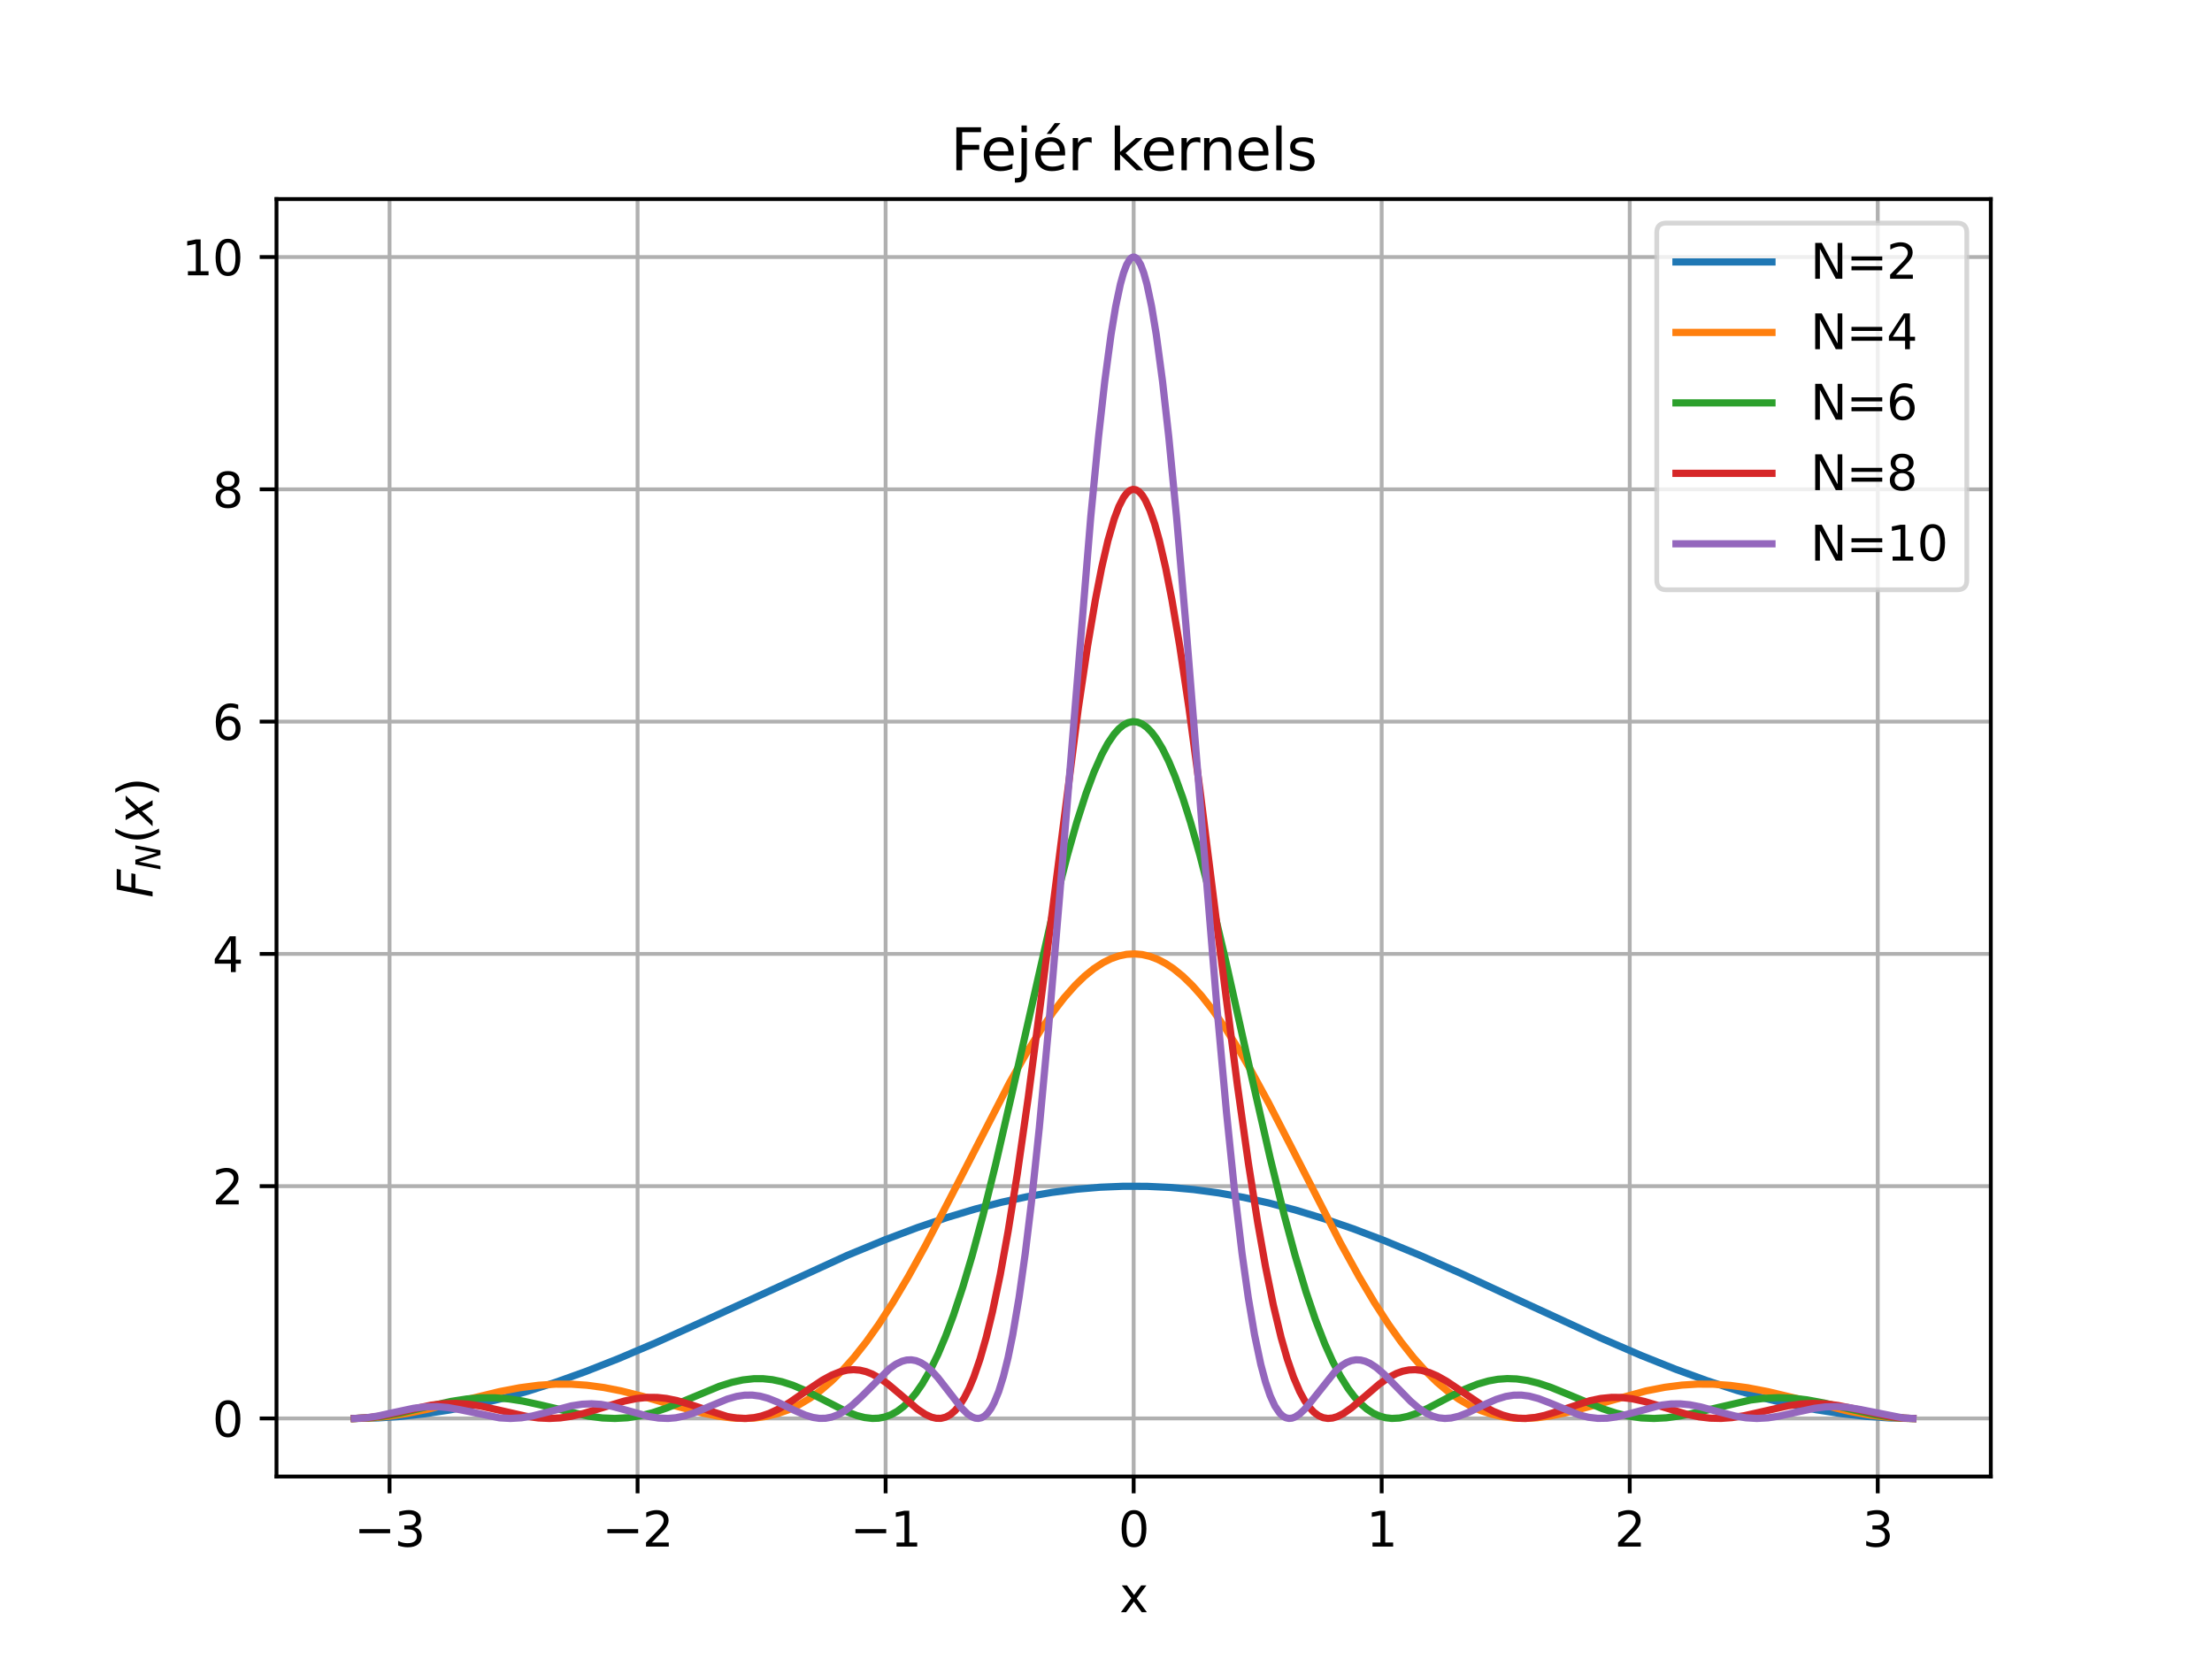 <?xml version="1.0" encoding="utf-8" standalone="no"?>
<!DOCTYPE svg PUBLIC "-//W3C//DTD SVG 1.1//EN"
  "http://www.w3.org/Graphics/SVG/1.1/DTD/svg11.dtd">
<svg xmlns:xlink="http://www.w3.org/1999/xlink" width="460.8pt" height="345.6pt" viewBox="0 0 460.8 345.6" xmlns="http://www.w3.org/2000/svg" version="1.1">
 <defs>
  <style type="text/css">*{stroke-linejoin: round; stroke-linecap: butt}</style>
 </defs>
 <g id="figure_1">
  <g id="patch_1">
   <path d="M 0 345.6 
L 460.8 345.6 
L 460.8 0 
L 0 0 
z
" style="fill: #ffffff"/>
  </g>
  <g id="axes_1">
   <g id="patch_2">
    <path d="M 57.6 307.584 
L 414.72 307.584 
L 414.72 41.472 
L 57.6 41.472 
z
" style="fill: #ffffff"/>
   </g>
   <g id="matplotlib.axis_1">
    <g id="xtick_1">
     <g id="line2d_1">
      <path d="M 81.149 307.584 
L 81.149 41.472 
" clip-path="url(#p5936dbfc8d)" style="fill: none; stroke: #b0b0b0; stroke-width: 0.8; stroke-linecap: square"/>
     </g>
     <g id="line2d_2">
      <defs>
       <path id="m642043b91c" d="M 0 0 
L 0 3.5 
" style="stroke: #000000; stroke-width: 0.8"/>
      </defs>
      <g>
       <use xlink:href="#m642043b91c" x="81.149" y="307.584" style="stroke: #000000; stroke-width: 0.8"/>
      </g>
     </g>
     <g id="text_1">
      <!-- −3 -->
      <g transform="translate(73.778 322.182) scale(0.1 -0.1)">
       <defs>
        <path id="DejaVuSans-2212" d="M 678 2272 
L 4684 2272 
L 4684 1741 
L 678 1741 
L 678 2272 
z
" transform="scale(0.016)"/>
        <path id="DejaVuSans-33" d="M 2597 2516 
Q 3050 2419 3304 2112 
Q 3559 1806 3559 1356 
Q 3559 666 3084 287 
Q 2609 -91 1734 -91 
Q 1441 -91 1130 -33 
Q 819 25 488 141 
L 488 750 
Q 750 597 1062 519 
Q 1375 441 1716 441 
Q 2309 441 2620 675 
Q 2931 909 2931 1356 
Q 2931 1769 2642 2001 
Q 2353 2234 1838 2234 
L 1294 2234 
L 1294 2753 
L 1863 2753 
Q 2328 2753 2575 2939 
Q 2822 3125 2822 3475 
Q 2822 3834 2567 4026 
Q 2313 4219 1838 4219 
Q 1578 4219 1281 4162 
Q 984 4106 628 3988 
L 628 4550 
Q 988 4650 1302 4700 
Q 1616 4750 1894 4750 
Q 2613 4750 3031 4423 
Q 3450 4097 3450 3541 
Q 3450 3153 3228 2886 
Q 3006 2619 2597 2516 
z
" transform="scale(0.016)"/>
       </defs>
       <use xlink:href="#DejaVuSans-2212"/>
       <use xlink:href="#DejaVuSans-33" x="83.789"/>
      </g>
     </g>
    </g>
    <g id="xtick_2">
     <g id="line2d_3">
      <path d="M 132.819 307.584 
L 132.819 41.472 
" clip-path="url(#p5936dbfc8d)" style="fill: none; stroke: #b0b0b0; stroke-width: 0.8; stroke-linecap: square"/>
     </g>
     <g id="line2d_4">
      <g>
       <use xlink:href="#m642043b91c" x="132.819" y="307.584" style="stroke: #000000; stroke-width: 0.8"/>
      </g>
     </g>
     <g id="text_2">
      <!-- −2 -->
      <g transform="translate(125.448 322.182) scale(0.1 -0.1)">
       <defs>
        <path id="DejaVuSans-32" d="M 1228 531 
L 3431 531 
L 3431 0 
L 469 0 
L 469 531 
Q 828 903 1448 1529 
Q 2069 2156 2228 2338 
Q 2531 2678 2651 2914 
Q 2772 3150 2772 3378 
Q 2772 3750 2511 3984 
Q 2250 4219 1831 4219 
Q 1534 4219 1204 4116 
Q 875 4013 500 3803 
L 500 4441 
Q 881 4594 1212 4672 
Q 1544 4750 1819 4750 
Q 2544 4750 2975 4387 
Q 3406 4025 3406 3419 
Q 3406 3131 3298 2873 
Q 3191 2616 2906 2266 
Q 2828 2175 2409 1742 
Q 1991 1309 1228 531 
z
" transform="scale(0.016)"/>
       </defs>
       <use xlink:href="#DejaVuSans-2212"/>
       <use xlink:href="#DejaVuSans-32" x="83.789"/>
      </g>
     </g>
    </g>
    <g id="xtick_3">
     <g id="line2d_5">
      <path d="M 184.49 307.584 
L 184.49 41.472 
" clip-path="url(#p5936dbfc8d)" style="fill: none; stroke: #b0b0b0; stroke-width: 0.8; stroke-linecap: square"/>
     </g>
     <g id="line2d_6">
      <g>
       <use xlink:href="#m642043b91c" x="184.49" y="307.584" style="stroke: #000000; stroke-width: 0.8"/>
      </g>
     </g>
     <g id="text_3">
      <!-- −1 -->
      <g transform="translate(177.119 322.182) scale(0.1 -0.1)">
       <defs>
        <path id="DejaVuSans-31" d="M 794 531 
L 1825 531 
L 1825 4091 
L 703 3866 
L 703 4441 
L 1819 4666 
L 2450 4666 
L 2450 531 
L 3481 531 
L 3481 0 
L 794 0 
L 794 531 
z
" transform="scale(0.016)"/>
       </defs>
       <use xlink:href="#DejaVuSans-2212"/>
       <use xlink:href="#DejaVuSans-31" x="83.789"/>
      </g>
     </g>
    </g>
    <g id="xtick_4">
     <g id="line2d_7">
      <path d="M 236.16 307.584 
L 236.16 41.472 
" clip-path="url(#p5936dbfc8d)" style="fill: none; stroke: #b0b0b0; stroke-width: 0.8; stroke-linecap: square"/>
     </g>
     <g id="line2d_8">
      <g>
       <use xlink:href="#m642043b91c" x="236.16" y="307.584" style="stroke: #000000; stroke-width: 0.8"/>
      </g>
     </g>
     <g id="text_4">
      <!-- 0 -->
      <g transform="translate(232.979 322.182) scale(0.1 -0.1)">
       <defs>
        <path id="DejaVuSans-30" d="M 2034 4250 
Q 1547 4250 1301 3770 
Q 1056 3291 1056 2328 
Q 1056 1369 1301 889 
Q 1547 409 2034 409 
Q 2525 409 2770 889 
Q 3016 1369 3016 2328 
Q 3016 3291 2770 3770 
Q 2525 4250 2034 4250 
z
M 2034 4750 
Q 2819 4750 3233 4129 
Q 3647 3509 3647 2328 
Q 3647 1150 3233 529 
Q 2819 -91 2034 -91 
Q 1250 -91 836 529 
Q 422 1150 422 2328 
Q 422 3509 836 4129 
Q 1250 4750 2034 4750 
z
" transform="scale(0.016)"/>
       </defs>
       <use xlink:href="#DejaVuSans-30"/>
      </g>
     </g>
    </g>
    <g id="xtick_5">
     <g id="line2d_9">
      <path d="M 287.83 307.584 
L 287.83 41.472 
" clip-path="url(#p5936dbfc8d)" style="fill: none; stroke: #b0b0b0; stroke-width: 0.8; stroke-linecap: square"/>
     </g>
     <g id="line2d_10">
      <g>
       <use xlink:href="#m642043b91c" x="287.83" y="307.584" style="stroke: #000000; stroke-width: 0.8"/>
      </g>
     </g>
     <g id="text_5">
      <!-- 1 -->
      <g transform="translate(284.649 322.182) scale(0.1 -0.1)">
       <use xlink:href="#DejaVuSans-31"/>
      </g>
     </g>
    </g>
    <g id="xtick_6">
     <g id="line2d_11">
      <path d="M 339.501 307.584 
L 339.501 41.472 
" clip-path="url(#p5936dbfc8d)" style="fill: none; stroke: #b0b0b0; stroke-width: 0.8; stroke-linecap: square"/>
     </g>
     <g id="line2d_12">
      <g>
       <use xlink:href="#m642043b91c" x="339.501" y="307.584" style="stroke: #000000; stroke-width: 0.8"/>
      </g>
     </g>
     <g id="text_6">
      <!-- 2 -->
      <g transform="translate(336.32 322.182) scale(0.1 -0.1)">
       <use xlink:href="#DejaVuSans-32"/>
      </g>
     </g>
    </g>
    <g id="xtick_7">
     <g id="line2d_13">
      <path d="M 391.171 307.584 
L 391.171 41.472 
" clip-path="url(#p5936dbfc8d)" style="fill: none; stroke: #b0b0b0; stroke-width: 0.8; stroke-linecap: square"/>
     </g>
     <g id="line2d_14">
      <g>
       <use xlink:href="#m642043b91c" x="391.171" y="307.584" style="stroke: #000000; stroke-width: 0.8"/>
      </g>
     </g>
     <g id="text_7">
      <!-- 3 -->
      <g transform="translate(387.99 322.182) scale(0.1 -0.1)">
       <use xlink:href="#DejaVuSans-33"/>
      </g>
     </g>
    </g>
    <g id="text_8">
     <!-- x -->
     <g transform="translate(233.201 335.861) scale(0.1 -0.1)">
      <defs>
       <path id="DejaVuSans-78" d="M 3513 3500 
L 2247 1797 
L 3578 0 
L 2900 0 
L 1881 1375 
L 863 0 
L 184 0 
L 1544 1831 
L 300 3500 
L 978 3500 
L 1906 2253 
L 2834 3500 
L 3513 3500 
z
" transform="scale(0.016)"/>
      </defs>
      <use xlink:href="#DejaVuSans-78"/>
     </g>
    </g>
   </g>
   <g id="matplotlib.axis_2">
    <g id="ytick_1">
     <g id="line2d_15">
      <path d="M 57.6 295.488 
L 414.72 295.488 
" clip-path="url(#p5936dbfc8d)" style="fill: none; stroke: #b0b0b0; stroke-width: 0.8; stroke-linecap: square"/>
     </g>
     <g id="line2d_16">
      <defs>
       <path id="m3d2e45a71a" d="M 0 0 
L -3.5 0 
" style="stroke: #000000; stroke-width: 0.8"/>
      </defs>
      <g>
       <use xlink:href="#m3d2e45a71a" x="57.6" y="295.488" style="stroke: #000000; stroke-width: 0.8"/>
      </g>
     </g>
     <g id="text_9">
      <!-- 0 -->
      <g transform="translate(44.237 299.287) scale(0.1 -0.1)">
       <use xlink:href="#DejaVuSans-30"/>
      </g>
     </g>
    </g>
    <g id="ytick_2">
     <g id="line2d_17">
      <path d="M 57.6 247.1 
L 414.72 247.1 
" clip-path="url(#p5936dbfc8d)" style="fill: none; stroke: #b0b0b0; stroke-width: 0.8; stroke-linecap: square"/>
     </g>
     <g id="line2d_18">
      <g>
       <use xlink:href="#m3d2e45a71a" x="57.6" y="247.1" style="stroke: #000000; stroke-width: 0.8"/>
      </g>
     </g>
     <g id="text_10">
      <!-- 2 -->
      <g transform="translate(44.237 250.899) scale(0.1 -0.1)">
       <use xlink:href="#DejaVuSans-32"/>
      </g>
     </g>
    </g>
    <g id="ytick_3">
     <g id="line2d_19">
      <path d="M 57.6 198.712 
L 414.72 198.712 
" clip-path="url(#p5936dbfc8d)" style="fill: none; stroke: #b0b0b0; stroke-width: 0.8; stroke-linecap: square"/>
     </g>
     <g id="line2d_20">
      <g>
       <use xlink:href="#m3d2e45a71a" x="57.6" y="198.712" style="stroke: #000000; stroke-width: 0.8"/>
      </g>
     </g>
     <g id="text_11">
      <!-- 4 -->
      <g transform="translate(44.237 202.511) scale(0.1 -0.1)">
       <defs>
        <path id="DejaVuSans-34" d="M 2419 4116 
L 825 1625 
L 2419 1625 
L 2419 4116 
z
M 2253 4666 
L 3047 4666 
L 3047 1625 
L 3713 1625 
L 3713 1100 
L 3047 1100 
L 3047 0 
L 2419 0 
L 2419 1100 
L 313 1100 
L 313 1709 
L 2253 4666 
z
" transform="scale(0.016)"/>
       </defs>
       <use xlink:href="#DejaVuSans-34"/>
      </g>
     </g>
    </g>
    <g id="ytick_4">
     <g id="line2d_21">
      <path d="M 57.6 150.324 
L 414.72 150.324 
" clip-path="url(#p5936dbfc8d)" style="fill: none; stroke: #b0b0b0; stroke-width: 0.8; stroke-linecap: square"/>
     </g>
     <g id="line2d_22">
      <g>
       <use xlink:href="#m3d2e45a71a" x="57.6" y="150.324" style="stroke: #000000; stroke-width: 0.8"/>
      </g>
     </g>
     <g id="text_12">
      <!-- 6 -->
      <g transform="translate(44.237 154.123) scale(0.1 -0.1)">
       <defs>
        <path id="DejaVuSans-36" d="M 2113 2584 
Q 1688 2584 1439 2293 
Q 1191 2003 1191 1497 
Q 1191 994 1439 701 
Q 1688 409 2113 409 
Q 2538 409 2786 701 
Q 3034 994 3034 1497 
Q 3034 2003 2786 2293 
Q 2538 2584 2113 2584 
z
M 3366 4563 
L 3366 3988 
Q 3128 4100 2886 4159 
Q 2644 4219 2406 4219 
Q 1781 4219 1451 3797 
Q 1122 3375 1075 2522 
Q 1259 2794 1537 2939 
Q 1816 3084 2150 3084 
Q 2853 3084 3261 2657 
Q 3669 2231 3669 1497 
Q 3669 778 3244 343 
Q 2819 -91 2113 -91 
Q 1303 -91 875 529 
Q 447 1150 447 2328 
Q 447 3434 972 4092 
Q 1497 4750 2381 4750 
Q 2619 4750 2861 4703 
Q 3103 4656 3366 4563 
z
" transform="scale(0.016)"/>
       </defs>
       <use xlink:href="#DejaVuSans-36"/>
      </g>
     </g>
    </g>
    <g id="ytick_5">
     <g id="line2d_23">
      <path d="M 57.6 101.936 
L 414.72 101.936 
" clip-path="url(#p5936dbfc8d)" style="fill: none; stroke: #b0b0b0; stroke-width: 0.8; stroke-linecap: square"/>
     </g>
     <g id="line2d_24">
      <g>
       <use xlink:href="#m3d2e45a71a" x="57.6" y="101.936" style="stroke: #000000; stroke-width: 0.8"/>
      </g>
     </g>
     <g id="text_13">
      <!-- 8 -->
      <g transform="translate(44.237 105.735) scale(0.1 -0.1)">
       <defs>
        <path id="DejaVuSans-38" d="M 2034 2216 
Q 1584 2216 1326 1975 
Q 1069 1734 1069 1313 
Q 1069 891 1326 650 
Q 1584 409 2034 409 
Q 2484 409 2743 651 
Q 3003 894 3003 1313 
Q 3003 1734 2745 1975 
Q 2488 2216 2034 2216 
z
M 1403 2484 
Q 997 2584 770 2862 
Q 544 3141 544 3541 
Q 544 4100 942 4425 
Q 1341 4750 2034 4750 
Q 2731 4750 3128 4425 
Q 3525 4100 3525 3541 
Q 3525 3141 3298 2862 
Q 3072 2584 2669 2484 
Q 3125 2378 3379 2068 
Q 3634 1759 3634 1313 
Q 3634 634 3220 271 
Q 2806 -91 2034 -91 
Q 1263 -91 848 271 
Q 434 634 434 1313 
Q 434 1759 690 2068 
Q 947 2378 1403 2484 
z
M 1172 3481 
Q 1172 3119 1398 2916 
Q 1625 2713 2034 2713 
Q 2441 2713 2670 2916 
Q 2900 3119 2900 3481 
Q 2900 3844 2670 4047 
Q 2441 4250 2034 4250 
Q 1625 4250 1398 4047 
Q 1172 3844 1172 3481 
z
" transform="scale(0.016)"/>
       </defs>
       <use xlink:href="#DejaVuSans-38"/>
      </g>
     </g>
    </g>
    <g id="ytick_6">
     <g id="line2d_25">
      <path d="M 57.6 53.548 
L 414.72 53.548 
" clip-path="url(#p5936dbfc8d)" style="fill: none; stroke: #b0b0b0; stroke-width: 0.8; stroke-linecap: square"/>
     </g>
     <g id="line2d_26">
      <g>
       <use xlink:href="#m3d2e45a71a" x="57.6" y="53.548" style="stroke: #000000; stroke-width: 0.8"/>
      </g>
     </g>
     <g id="text_14">
      <!-- 10 -->
      <g transform="translate(37.875 57.347) scale(0.1 -0.1)">
       <use xlink:href="#DejaVuSans-31"/>
       <use xlink:href="#DejaVuSans-30" x="63.623"/>
      </g>
     </g>
    </g>
    <g id="text_15">
     <!-- $F_N(x)$ -->
     <g transform="translate(31.795 187.028) rotate(-90) scale(0.1 -0.1)">
      <defs>
       <path id="DejaVuSans-Oblique-46" d="M 1081 4666 
L 3756 4666 
L 3653 4134 
L 1606 4134 
L 1338 2759 
L 3188 2759 
L 3084 2228 
L 1234 2228 
L 800 0 
L 172 0 
L 1081 4666 
z
" transform="scale(0.016)"/>
       <path id="DejaVuSans-Oblique-4e" d="M 1081 4666 
L 1931 4666 
L 3219 666 
L 4000 4666 
L 4616 4666 
L 3706 0 
L 2853 0 
L 1569 4025 
L 788 0 
L 172 0 
L 1081 4666 
z
" transform="scale(0.016)"/>
       <path id="DejaVuSans-28" d="M 1984 4856 
Q 1566 4138 1362 3434 
Q 1159 2731 1159 2009 
Q 1159 1288 1364 580 
Q 1569 -128 1984 -844 
L 1484 -844 
Q 1016 -109 783 600 
Q 550 1309 550 2009 
Q 550 2706 781 3412 
Q 1013 4119 1484 4856 
L 1984 4856 
z
" transform="scale(0.016)"/>
       <path id="DejaVuSans-Oblique-78" d="M 3841 3500 
L 2234 1784 
L 3219 0 
L 2559 0 
L 1819 1388 
L 531 0 
L -166 0 
L 1556 1844 
L 641 3500 
L 1300 3500 
L 1972 2234 
L 3144 3500 
L 3841 3500 
z
" transform="scale(0.016)"/>
       <path id="DejaVuSans-29" d="M 513 4856 
L 1013 4856 
Q 1481 4119 1714 3412 
Q 1947 2706 1947 2009 
Q 1947 1309 1714 600 
Q 1481 -109 1013 -844 
L 513 -844 
Q 928 -128 1133 580 
Q 1338 1288 1338 2009 
Q 1338 2731 1133 3434 
Q 928 4138 513 4856 
z
" transform="scale(0.016)"/>
      </defs>
      <use xlink:href="#DejaVuSans-Oblique-46" transform="translate(0 0.125)"/>
      <use xlink:href="#DejaVuSans-Oblique-4e" transform="translate(57.52 -16.281) scale(0.7)"/>
      <use xlink:href="#DejaVuSans-28" transform="translate(112.617 0.125)"/>
      <use xlink:href="#DejaVuSans-Oblique-78" transform="translate(151.631 0.125)"/>
      <use xlink:href="#DejaVuSans-29" transform="translate(210.811 0.125)"/>
     </g>
    </g>
   </g>
   <g id="line2d_27">
    <path d="M 73.833 295.488 
L 78.707 295.38 
L 83.582 295.059 
L 88.457 294.525 
L 93.656 293.729 
L 98.856 292.706 
L 104.381 291.381 
L 109.905 289.828 
L 115.755 287.952 
L 121.93 285.742 
L 128.754 283.06 
L 136.554 279.747 
L 146.303 275.345 
L 176.526 261.502 
L 184.326 258.287 
L 191.15 255.713 
L 197.325 253.618 
L 203.175 251.865 
L 208.699 250.437 
L 213.899 249.311 
L 219.099 248.407 
L 224.298 247.735 
L 229.173 247.321 
L 234.048 247.12 
L 238.922 247.135 
L 243.797 247.364 
L 248.672 247.806 
L 253.871 248.508 
L 259.071 249.44 
L 264.271 250.593 
L 269.795 252.048 
L 275.645 253.827 
L 281.82 255.947 
L 288.319 258.415 
L 295.794 261.502 
L 304.568 265.382 
L 317.567 271.408 
L 333.491 278.741 
L 341.941 282.39 
L 349.09 285.249 
L 355.59 287.618 
L 361.765 289.631 
L 367.614 291.296 
L 373.139 292.635 
L 378.339 293.672 
L 383.538 294.482 
L 388.738 295.059 
L 393.613 295.38 
L 398.487 295.488 
L 398.487 295.488 
" clip-path="url(#p5936dbfc8d)" style="fill: none; stroke: #1f77b4; stroke-width: 1.5; stroke-linecap: square"/>
   </g>
   <g id="line2d_28">
    <path d="M 73.833 295.488 
L 77.408 295.373 
L 80.982 295.034 
L 84.882 294.435 
L 89.432 293.493 
L 95.931 291.879 
L 104.056 289.896 
L 108.281 289.089 
L 112.18 288.576 
L 115.755 288.343 
L 119.005 288.349 
L 122.255 288.568 
L 125.829 289.048 
L 129.404 289.752 
L 133.629 290.814 
L 141.428 293.074 
L 146.303 294.358 
L 149.553 295.009 
L 152.478 295.379 
L 155.078 295.488 
L 157.352 295.383 
L 159.627 295.066 
L 161.902 294.514 
L 164.177 293.709 
L 166.452 292.634 
L 168.727 291.274 
L 171.002 289.621 
L 173.276 287.668 
L 175.551 285.413 
L 177.826 282.858 
L 180.426 279.579 
L 183.026 275.934 
L 185.951 271.427 
L 189.2 265.969 
L 192.775 259.508 
L 197.325 250.789 
L 210.324 225.519 
L 213.899 219.241 
L 216.824 214.545 
L 219.424 210.777 
L 221.698 207.836 
L 223.973 205.263 
L 225.923 203.371 
L 227.873 201.785 
L 229.823 200.519 
L 231.448 199.714 
L 233.073 199.143 
L 234.698 198.809 
L 236.322 198.713 
L 237.947 198.857 
L 239.572 199.239 
L 241.197 199.856 
L 242.822 200.707 
L 244.447 201.785 
L 246.397 203.371 
L 248.347 205.263 
L 250.297 207.445 
L 252.571 210.335 
L 255.171 214.052 
L 257.771 218.16 
L 260.696 223.177 
L 264.271 229.753 
L 269.145 239.222 
L 279.22 258.901 
L 283.12 265.969 
L 286.369 271.427 
L 289.294 275.934 
L 291.894 279.579 
L 294.494 282.858 
L 297.094 285.753 
L 299.369 287.966 
L 301.643 289.876 
L 303.918 291.486 
L 306.193 292.805 
L 308.468 293.84 
L 310.743 294.608 
L 313.018 295.125 
L 315.293 295.41 
L 317.567 295.487 
L 320.167 295.35 
L 323.092 294.954 
L 326.342 294.282 
L 330.567 293.167 
L 342.916 289.752 
L 346.816 288.995 
L 350.39 288.537 
L 353.64 288.339 
L 356.89 288.354 
L 360.465 288.609 
L 364.039 289.089 
L 368.264 289.896 
L 373.789 291.212 
L 385.163 293.992 
L 389.388 294.763 
L 393.288 295.246 
L 396.862 295.464 
L 398.487 295.488 
L 398.487 295.488 
" clip-path="url(#p5936dbfc8d)" style="fill: none; stroke: #ff7f0e; stroke-width: 1.5; stroke-linecap: square"/>
   </g>
   <g id="line2d_29">
    <path d="M 73.833 295.488 
L 76.758 295.373 
L 79.682 295.039 
L 83.257 294.387 
L 88.457 293.17 
L 93.981 291.937 
L 97.231 291.43 
L 100.156 291.19 
L 103.081 291.185 
L 106.006 291.42 
L 108.931 291.872 
L 112.505 292.649 
L 122.58 295.011 
L 125.504 295.384 
L 128.104 295.488 
L 130.704 295.346 
L 133.304 294.95 
L 135.904 294.31 
L 138.829 293.335 
L 142.403 291.888 
L 149.878 288.778 
L 152.478 287.961 
L 154.753 287.463 
L 157.027 287.21 
L 158.977 287.209 
L 160.927 287.418 
L 162.877 287.834 
L 165.152 288.565 
L 167.752 289.674 
L 171.002 291.334 
L 176.201 293.999 
L 178.476 294.878 
L 180.101 295.295 
L 181.726 295.482 
L 183.026 295.435 
L 184.326 295.185 
L 185.626 294.712 
L 186.926 293.993 
L 188.226 293.008 
L 189.525 291.74 
L 190.825 290.172 
L 192.125 288.293 
L 193.75 285.49 
L 195.375 282.172 
L 197 278.334 
L 198.625 273.982 
L 200.575 268.098 
L 202.525 261.534 
L 204.799 253.097 
L 207.399 242.586 
L 210.649 228.5 
L 219.749 188.373 
L 222.348 178.195 
L 224.298 171.327 
L 226.248 165.26 
L 227.873 160.898 
L 229.498 157.229 
L 230.798 154.828 
L 232.098 152.923 
L 233.073 151.83 
L 234.048 151.03 
L 235.023 150.529 
L 235.998 150.328 
L 236.972 150.429 
L 237.947 150.83 
L 238.922 151.53 
L 239.897 152.526 
L 240.872 153.812 
L 242.172 155.968 
L 243.472 158.61 
L 244.772 161.716 
L 246.397 166.21 
L 248.022 171.327 
L 249.972 178.195 
L 252.246 187.046 
L 255.171 199.413 
L 260.371 222.686 
L 264.596 241.217 
L 267.521 253.097 
L 269.795 261.534 
L 272.07 269.127 
L 274.02 274.893 
L 275.97 279.932 
L 277.595 283.562 
L 279.22 286.672 
L 280.845 289.272 
L 282.145 290.994 
L 283.445 292.41 
L 284.744 293.535 
L 286.044 294.384 
L 287.344 294.978 
L 288.644 295.337 
L 289.944 295.482 
L 291.569 295.4 
L 293.194 295.069 
L 295.144 294.411 
L 297.419 293.387 
L 301.643 291.16 
L 305.218 289.374 
L 307.818 288.331 
L 310.093 287.673 
L 312.043 287.325 
L 313.993 287.186 
L 315.942 287.255 
L 318.217 287.582 
L 320.492 288.143 
L 323.092 289.016 
L 326.667 290.474 
L 333.816 293.455 
L 336.741 294.402 
L 339.341 295.014 
L 341.941 295.378 
L 344.541 295.488 
L 347.141 295.355 
L 350.065 294.955 
L 353.64 294.203 
L 364.689 291.646 
L 367.614 291.287 
L 370.539 291.157 
L 373.464 291.269 
L 376.389 291.606 
L 379.963 292.264 
L 385.488 293.565 
L 390.688 294.712 
L 393.938 295.213 
L 396.862 295.452 
L 398.487 295.488 
L 398.487 295.488 
" clip-path="url(#p5936dbfc8d)" style="fill: none; stroke: #2ca02c; stroke-width: 1.5; stroke-linecap: square"/>
   </g>
   <g id="line2d_30">
    <path d="M 73.833 295.488 
L 76.433 295.367 
L 79.032 295.023 
L 82.282 294.361 
L 89.757 292.731 
L 92.357 292.423 
L 94.956 292.347 
L 97.556 292.519 
L 100.156 292.913 
L 103.731 293.705 
L 109.58 295.031 
L 112.18 295.385 
L 114.455 295.488 
L 116.73 295.373 
L 119.005 295.042 
L 121.605 294.434 
L 125.179 293.344 
L 130.054 291.87 
L 132.654 291.332 
L 134.929 291.102 
L 136.879 291.112 
L 138.829 291.319 
L 141.103 291.789 
L 143.703 292.563 
L 151.503 295.084 
L 153.453 295.405 
L 155.403 295.482 
L 157.027 295.334 
L 158.652 294.98 
L 160.277 294.424 
L 162.227 293.506 
L 164.502 292.153 
L 168.077 289.682 
L 171.327 287.511 
L 173.276 286.456 
L 174.901 285.807 
L 176.526 285.42 
L 177.826 285.324 
L 179.126 285.43 
L 180.426 285.742 
L 181.726 286.256 
L 183.351 287.163 
L 184.976 288.321 
L 187.251 290.231 
L 191.15 293.569 
L 192.775 294.644 
L 194.075 295.228 
L 195.05 295.454 
L 196.025 295.463 
L 197 295.221 
L 197.975 294.699 
L 198.95 293.866 
L 199.925 292.694 
L 200.9 291.158 
L 201.875 289.235 
L 202.85 286.906 
L 204.15 283.141 
L 205.449 278.601 
L 206.749 273.273 
L 208.374 265.511 
L 209.999 256.565 
L 211.949 244.382 
L 214.224 228.452 
L 216.824 208.569 
L 224.623 147.612 
L 226.573 134.501 
L 228.198 124.901 
L 229.498 118.254 
L 230.798 112.637 
L 232.098 108.137 
L 233.073 105.537 
L 234.048 103.629 
L 234.698 102.749 
L 235.348 102.187 
L 235.998 101.946 
L 236.647 102.027 
L 237.297 102.428 
L 237.947 103.149 
L 238.597 104.187 
L 239.572 106.328 
L 240.547 109.153 
L 241.522 112.637 
L 242.822 118.254 
L 244.122 124.901 
L 245.747 134.501 
L 247.697 147.612 
L 249.972 164.546 
L 253.871 195.608 
L 257.771 226.049 
L 260.046 242.211 
L 261.996 254.64 
L 263.621 263.815 
L 265.246 271.818 
L 266.871 278.601 
L 268.17 283.141 
L 269.47 286.906 
L 270.77 289.92 
L 271.745 291.712 
L 272.72 293.124 
L 273.695 294.18 
L 274.67 294.906 
L 275.645 295.332 
L 276.62 295.486 
L 277.595 295.402 
L 278.57 295.11 
L 279.87 294.456 
L 281.495 293.319 
L 283.769 291.389 
L 287.344 288.321 
L 289.294 286.96 
L 290.919 286.109 
L 292.219 285.645 
L 293.519 285.384 
L 294.819 285.33 
L 296.119 285.475 
L 297.744 285.917 
L 299.369 286.613 
L 301.318 287.71 
L 303.918 289.453 
L 308.793 292.764 
L 311.068 293.997 
L 313.018 294.782 
L 314.643 295.217 
L 316.267 295.447 
L 317.892 295.476 
L 319.842 295.272 
L 321.792 294.848 
L 324.392 294.047 
L 331.217 291.789 
L 333.491 291.319 
L 335.766 291.097 
L 337.716 291.12 
L 339.991 291.385 
L 342.591 291.954 
L 345.841 292.923 
L 351.365 294.606 
L 353.965 295.158 
L 356.24 295.429 
L 358.515 295.48 
L 360.79 295.318 
L 363.389 294.911 
L 366.964 294.104 
L 372.489 292.853 
L 375.089 292.484 
L 377.689 292.343 
L 380.288 292.449 
L 382.888 292.784 
L 386.138 293.441 
L 393.938 295.127 
L 396.537 295.42 
L 398.487 295.488 
L 398.487 295.488 
" clip-path="url(#p5936dbfc8d)" style="fill: none; stroke: #d62728; stroke-width: 1.5; stroke-linecap: square"/>
   </g>
   <g id="line2d_31">
    <path d="M 73.833 295.488 
L 76.108 295.373 
L 78.707 294.987 
L 82.282 294.192 
L 86.182 293.364 
L 88.782 293.055 
L 91.057 293.023 
L 93.331 293.223 
L 95.931 293.687 
L 104.056 295.366 
L 106.331 295.488 
L 108.606 295.355 
L 110.88 294.98 
L 113.805 294.244 
L 119.005 292.87 
L 121.28 292.521 
L 123.23 292.433 
L 125.179 292.558 
L 127.454 292.954 
L 130.379 293.743 
L 135.254 295.097 
L 137.204 295.406 
L 139.154 295.483 
L 140.779 295.345 
L 142.728 294.939 
L 144.678 294.304 
L 147.603 293.075 
L 151.503 291.454 
L 153.453 290.894 
L 155.078 290.642 
L 156.703 290.619 
L 158.327 290.835 
L 159.952 291.276 
L 161.902 292.049 
L 165.477 293.797 
L 167.752 294.79 
L 169.377 295.276 
L 170.677 295.468 
L 171.977 295.451 
L 173.276 295.201 
L 174.576 294.71 
L 175.876 293.981 
L 177.501 292.765 
L 179.451 290.951 
L 185.301 285.119 
L 186.601 284.202 
L 187.901 283.573 
L 188.875 283.321 
L 189.85 283.277 
L 190.825 283.449 
L 191.8 283.841 
L 192.775 284.448 
L 194.075 285.565 
L 195.375 286.984 
L 197.325 289.486 
L 200.25 293.254 
L 201.55 294.537 
L 202.525 295.186 
L 203.175 295.426 
L 203.825 295.484 
L 204.474 295.337 
L 205.124 294.962 
L 205.774 294.337 
L 206.424 293.44 
L 207.074 292.251 
L 208.049 289.881 
L 209.024 286.755 
L 209.999 282.828 
L 210.974 278.064 
L 212.274 270.374 
L 213.574 261.146 
L 214.874 250.413 
L 216.499 235.014 
L 218.449 214.003 
L 220.723 186.895 
L 227.223 107.691 
L 228.848 90.982 
L 230.148 79.398 
L 231.448 69.702 
L 232.423 63.813 
L 233.398 59.2 
L 234.048 56.866 
L 234.698 55.143 
L 235.348 54.041 
L 235.673 53.726 
L 235.998 53.568 
L 236.322 53.568 
L 236.647 53.726 
L 236.972 54.041 
L 237.622 55.143 
L 238.272 56.866 
L 238.922 59.2 
L 239.897 63.813 
L 240.872 69.702 
L 242.172 79.398 
L 243.472 90.982 
L 245.097 107.691 
L 247.047 130.197 
L 250.622 174.752 
L 253.546 210.274 
L 255.496 231.69 
L 257.121 247.504 
L 258.746 261.146 
L 260.046 270.374 
L 261.346 278.064 
L 262.646 284.228 
L 263.621 287.884 
L 264.596 290.752 
L 265.571 292.883 
L 266.546 294.337 
L 267.196 294.962 
L 267.846 295.337 
L 268.495 295.484 
L 269.145 295.426 
L 269.795 295.186 
L 270.77 294.537 
L 271.745 293.611 
L 273.045 292.079 
L 278.245 285.565 
L 279.545 284.448 
L 280.52 283.841 
L 281.495 283.449 
L 282.47 283.277 
L 283.445 283.321 
L 284.419 283.573 
L 285.394 284.016 
L 286.694 284.866 
L 288.319 286.259 
L 290.594 288.573 
L 293.844 291.898 
L 295.469 293.289 
L 297.094 294.375 
L 298.394 294.986 
L 299.693 295.356 
L 300.993 295.487 
L 302.293 295.397 
L 303.918 295.013 
L 305.868 294.254 
L 309.443 292.505 
L 311.718 291.508 
L 313.668 290.906 
L 315.293 290.643 
L 316.917 290.618 
L 318.542 290.826 
L 320.492 291.344 
L 322.767 292.216 
L 328.942 294.75 
L 330.892 295.238 
L 332.841 295.47 
L 334.791 295.436 
L 336.741 295.162 
L 339.016 294.615 
L 346.166 292.698 
L 348.115 292.469 
L 350.065 292.451 
L 352.015 292.641 
L 354.29 293.086 
L 357.865 294.059 
L 361.44 294.98 
L 363.714 295.355 
L 365.989 295.488 
L 368.264 295.366 
L 370.539 295.021 
L 374.114 294.214 
L 378.014 293.372 
L 380.288 293.081 
L 382.563 293.012 
L 384.838 293.177 
L 387.438 293.607 
L 396.537 295.403 
L 398.487 295.488 
L 398.487 295.488 
" clip-path="url(#p5936dbfc8d)" style="fill: none; stroke: #9467bd; stroke-width: 1.5; stroke-linecap: square"/>
   </g>
   <g id="patch_3">
    <path d="M 57.6 307.584 
L 57.6 41.472 
" style="fill: none; stroke: #000000; stroke-width: 0.8; stroke-linejoin: miter; stroke-linecap: square"/>
   </g>
   <g id="patch_4">
    <path d="M 414.72 307.584 
L 414.72 41.472 
" style="fill: none; stroke: #000000; stroke-width: 0.8; stroke-linejoin: miter; stroke-linecap: square"/>
   </g>
   <g id="patch_5">
    <path d="M 57.6 307.584 
L 414.72 307.584 
" style="fill: none; stroke: #000000; stroke-width: 0.8; stroke-linejoin: miter; stroke-linecap: square"/>
   </g>
   <g id="patch_6">
    <path d="M 57.6 41.472 
L 414.72 41.472 
" style="fill: none; stroke: #000000; stroke-width: 0.8; stroke-linejoin: miter; stroke-linecap: square"/>
   </g>
   <g id="text_16">
    <!-- Fejér kernels -->
    <g transform="translate(198.018 35.472) scale(0.12 -0.12)">
     <defs>
      <path id="DejaVuSans-46" d="M 628 4666 
L 3309 4666 
L 3309 4134 
L 1259 4134 
L 1259 2759 
L 3109 2759 
L 3109 2228 
L 1259 2228 
L 1259 0 
L 628 0 
L 628 4666 
z
" transform="scale(0.016)"/>
      <path id="DejaVuSans-65" d="M 3597 1894 
L 3597 1613 
L 953 1613 
Q 991 1019 1311 708 
Q 1631 397 2203 397 
Q 2534 397 2845 478 
Q 3156 559 3463 722 
L 3463 178 
Q 3153 47 2828 -22 
Q 2503 -91 2169 -91 
Q 1331 -91 842 396 
Q 353 884 353 1716 
Q 353 2575 817 3079 
Q 1281 3584 2069 3584 
Q 2775 3584 3186 3129 
Q 3597 2675 3597 1894 
z
M 3022 2063 
Q 3016 2534 2758 2815 
Q 2500 3097 2075 3097 
Q 1594 3097 1305 2825 
Q 1016 2553 972 2059 
L 3022 2063 
z
" transform="scale(0.016)"/>
      <path id="DejaVuSans-6a" d="M 603 3500 
L 1178 3500 
L 1178 -63 
Q 1178 -731 923 -1031 
Q 669 -1331 103 -1331 
L -116 -1331 
L -116 -844 
L 38 -844 
Q 366 -844 484 -692 
Q 603 -541 603 -63 
L 603 3500 
z
M 603 4863 
L 1178 4863 
L 1178 4134 
L 603 4134 
L 603 4863 
z
" transform="scale(0.016)"/>
      <path id="DejaVuSans-e9" d="M 3597 1894 
L 3597 1613 
L 953 1613 
Q 991 1019 1311 708 
Q 1631 397 2203 397 
Q 2534 397 2845 478 
Q 3156 559 3463 722 
L 3463 178 
Q 3153 47 2828 -22 
Q 2503 -91 2169 -91 
Q 1331 -91 842 396 
Q 353 884 353 1716 
Q 353 2575 817 3079 
Q 1281 3584 2069 3584 
Q 2775 3584 3186 3129 
Q 3597 2675 3597 1894 
z
M 3022 2063 
Q 3016 2534 2758 2815 
Q 2500 3097 2075 3097 
Q 1594 3097 1305 2825 
Q 1016 2553 972 2059 
L 3022 2063 
z
M 2469 5119 
L 3091 5119 
L 2072 3944 
L 1594 3944 
L 2469 5119 
z
" transform="scale(0.016)"/>
      <path id="DejaVuSans-72" d="M 2631 2963 
Q 2534 3019 2420 3045 
Q 2306 3072 2169 3072 
Q 1681 3072 1420 2755 
Q 1159 2438 1159 1844 
L 1159 0 
L 581 0 
L 581 3500 
L 1159 3500 
L 1159 2956 
Q 1341 3275 1631 3429 
Q 1922 3584 2338 3584 
Q 2397 3584 2469 3576 
Q 2541 3569 2628 3553 
L 2631 2963 
z
" transform="scale(0.016)"/>
      <path id="DejaVuSans-20" transform="scale(0.016)"/>
      <path id="DejaVuSans-6b" d="M 581 4863 
L 1159 4863 
L 1159 1991 
L 2875 3500 
L 3609 3500 
L 1753 1863 
L 3688 0 
L 2938 0 
L 1159 1709 
L 1159 0 
L 581 0 
L 581 4863 
z
" transform="scale(0.016)"/>
      <path id="DejaVuSans-6e" d="M 3513 2113 
L 3513 0 
L 2938 0 
L 2938 2094 
Q 2938 2591 2744 2837 
Q 2550 3084 2163 3084 
Q 1697 3084 1428 2787 
Q 1159 2491 1159 1978 
L 1159 0 
L 581 0 
L 581 3500 
L 1159 3500 
L 1159 2956 
Q 1366 3272 1645 3428 
Q 1925 3584 2291 3584 
Q 2894 3584 3203 3211 
Q 3513 2838 3513 2113 
z
" transform="scale(0.016)"/>
      <path id="DejaVuSans-6c" d="M 603 4863 
L 1178 4863 
L 1178 0 
L 603 0 
L 603 4863 
z
" transform="scale(0.016)"/>
      <path id="DejaVuSans-73" d="M 2834 3397 
L 2834 2853 
Q 2591 2978 2328 3040 
Q 2066 3103 1784 3103 
Q 1356 3103 1142 2972 
Q 928 2841 928 2578 
Q 928 2378 1081 2264 
Q 1234 2150 1697 2047 
L 1894 2003 
Q 2506 1872 2764 1633 
Q 3022 1394 3022 966 
Q 3022 478 2636 193 
Q 2250 -91 1575 -91 
Q 1294 -91 989 -36 
Q 684 19 347 128 
L 347 722 
Q 666 556 975 473 
Q 1284 391 1588 391 
Q 1994 391 2212 530 
Q 2431 669 2431 922 
Q 2431 1156 2273 1281 
Q 2116 1406 1581 1522 
L 1381 1569 
Q 847 1681 609 1914 
Q 372 2147 372 2553 
Q 372 3047 722 3315 
Q 1072 3584 1716 3584 
Q 2034 3584 2315 3537 
Q 2597 3491 2834 3397 
z
" transform="scale(0.016)"/>
     </defs>
     <use xlink:href="#DejaVuSans-46"/>
     <use xlink:href="#DejaVuSans-65" x="52.02"/>
     <use xlink:href="#DejaVuSans-6a" x="113.543"/>
     <use xlink:href="#DejaVuSans-e9" x="141.326"/>
     <use xlink:href="#DejaVuSans-72" x="202.85"/>
     <use xlink:href="#DejaVuSans-20" x="243.963"/>
     <use xlink:href="#DejaVuSans-6b" x="275.75"/>
     <use xlink:href="#DejaVuSans-65" x="330.035"/>
     <use xlink:href="#DejaVuSans-72" x="391.559"/>
     <use xlink:href="#DejaVuSans-6e" x="430.922"/>
     <use xlink:href="#DejaVuSans-65" x="494.301"/>
     <use xlink:href="#DejaVuSans-6c" x="555.824"/>
     <use xlink:href="#DejaVuSans-73" x="583.607"/>
    </g>
   </g>
   <g id="legend_1">
    <g id="patch_7">
     <path d="M 347.134 122.863 
L 407.72 122.863 
Q 409.72 122.863 409.72 120.863 
L 409.72 48.472 
Q 409.72 46.472 407.72 46.472 
L 347.134 46.472 
Q 345.134 46.472 345.134 48.472 
L 345.134 120.863 
Q 345.134 122.863 347.134 122.863 
z
" style="fill: #ffffff; opacity: 0.8; stroke: #cccccc; stroke-linejoin: miter"/>
    </g>
    <g id="line2d_32">
     <path d="M 349.134 54.57 
L 359.134 54.57 
L 369.134 54.57 
" style="fill: none; stroke: #1f77b4; stroke-width: 1.5; stroke-linecap: square"/>
    </g>
    <g id="text_17">
     <!-- N=2 -->
     <g transform="translate(377.134 58.07) scale(0.1 -0.1)">
      <defs>
       <path id="DejaVuSans-4e" d="M 628 4666 
L 1478 4666 
L 3547 763 
L 3547 4666 
L 4159 4666 
L 4159 0 
L 3309 0 
L 1241 3903 
L 1241 0 
L 628 0 
L 628 4666 
z
" transform="scale(0.016)"/>
       <path id="DejaVuSans-3d" d="M 678 2906 
L 4684 2906 
L 4684 2381 
L 678 2381 
L 678 2906 
z
M 678 1631 
L 4684 1631 
L 4684 1100 
L 678 1100 
L 678 1631 
z
" transform="scale(0.016)"/>
      </defs>
      <use xlink:href="#DejaVuSans-4e"/>
      <use xlink:href="#DejaVuSans-3d" x="74.805"/>
      <use xlink:href="#DejaVuSans-32" x="158.594"/>
     </g>
    </g>
    <g id="line2d_33">
     <path d="M 349.134 69.249 
L 359.134 69.249 
L 369.134 69.249 
" style="fill: none; stroke: #ff7f0e; stroke-width: 1.5; stroke-linecap: square"/>
    </g>
    <g id="text_18">
     <!-- N=4 -->
     <g transform="translate(377.134 72.749) scale(0.1 -0.1)">
      <use xlink:href="#DejaVuSans-4e"/>
      <use xlink:href="#DejaVuSans-3d" x="74.805"/>
      <use xlink:href="#DejaVuSans-34" x="158.594"/>
     </g>
    </g>
    <g id="line2d_34">
     <path d="M 349.134 83.927 
L 359.134 83.927 
L 369.134 83.927 
" style="fill: none; stroke: #2ca02c; stroke-width: 1.5; stroke-linecap: square"/>
    </g>
    <g id="text_19">
     <!-- N=6 -->
     <g transform="translate(377.134 87.427) scale(0.1 -0.1)">
      <use xlink:href="#DejaVuSans-4e"/>
      <use xlink:href="#DejaVuSans-3d" x="74.805"/>
      <use xlink:href="#DejaVuSans-36" x="158.594"/>
     </g>
    </g>
    <g id="line2d_35">
     <path d="M 349.134 98.605 
L 359.134 98.605 
L 369.134 98.605 
" style="fill: none; stroke: #d62728; stroke-width: 1.5; stroke-linecap: square"/>
    </g>
    <g id="text_20">
     <!-- N=8 -->
     <g transform="translate(377.134 102.105) scale(0.1 -0.1)">
      <use xlink:href="#DejaVuSans-4e"/>
      <use xlink:href="#DejaVuSans-3d" x="74.805"/>
      <use xlink:href="#DejaVuSans-38" x="158.594"/>
     </g>
    </g>
    <g id="line2d_36">
     <path d="M 349.134 113.283 
L 359.134 113.283 
L 369.134 113.283 
" style="fill: none; stroke: #9467bd; stroke-width: 1.5; stroke-linecap: square"/>
    </g>
    <g id="text_21">
     <!-- N=10 -->
     <g transform="translate(377.134 116.783) scale(0.1 -0.1)">
      <use xlink:href="#DejaVuSans-4e"/>
      <use xlink:href="#DejaVuSans-3d" x="74.805"/>
      <use xlink:href="#DejaVuSans-31" x="158.594"/>
      <use xlink:href="#DejaVuSans-30" x="222.217"/>
     </g>
    </g>
   </g>
  </g>
 </g>
 <defs>
  <clipPath id="p5936dbfc8d">
   <rect x="57.6" y="41.472" width="357.12" height="266.112"/>
  </clipPath>
 </defs>
</svg>
